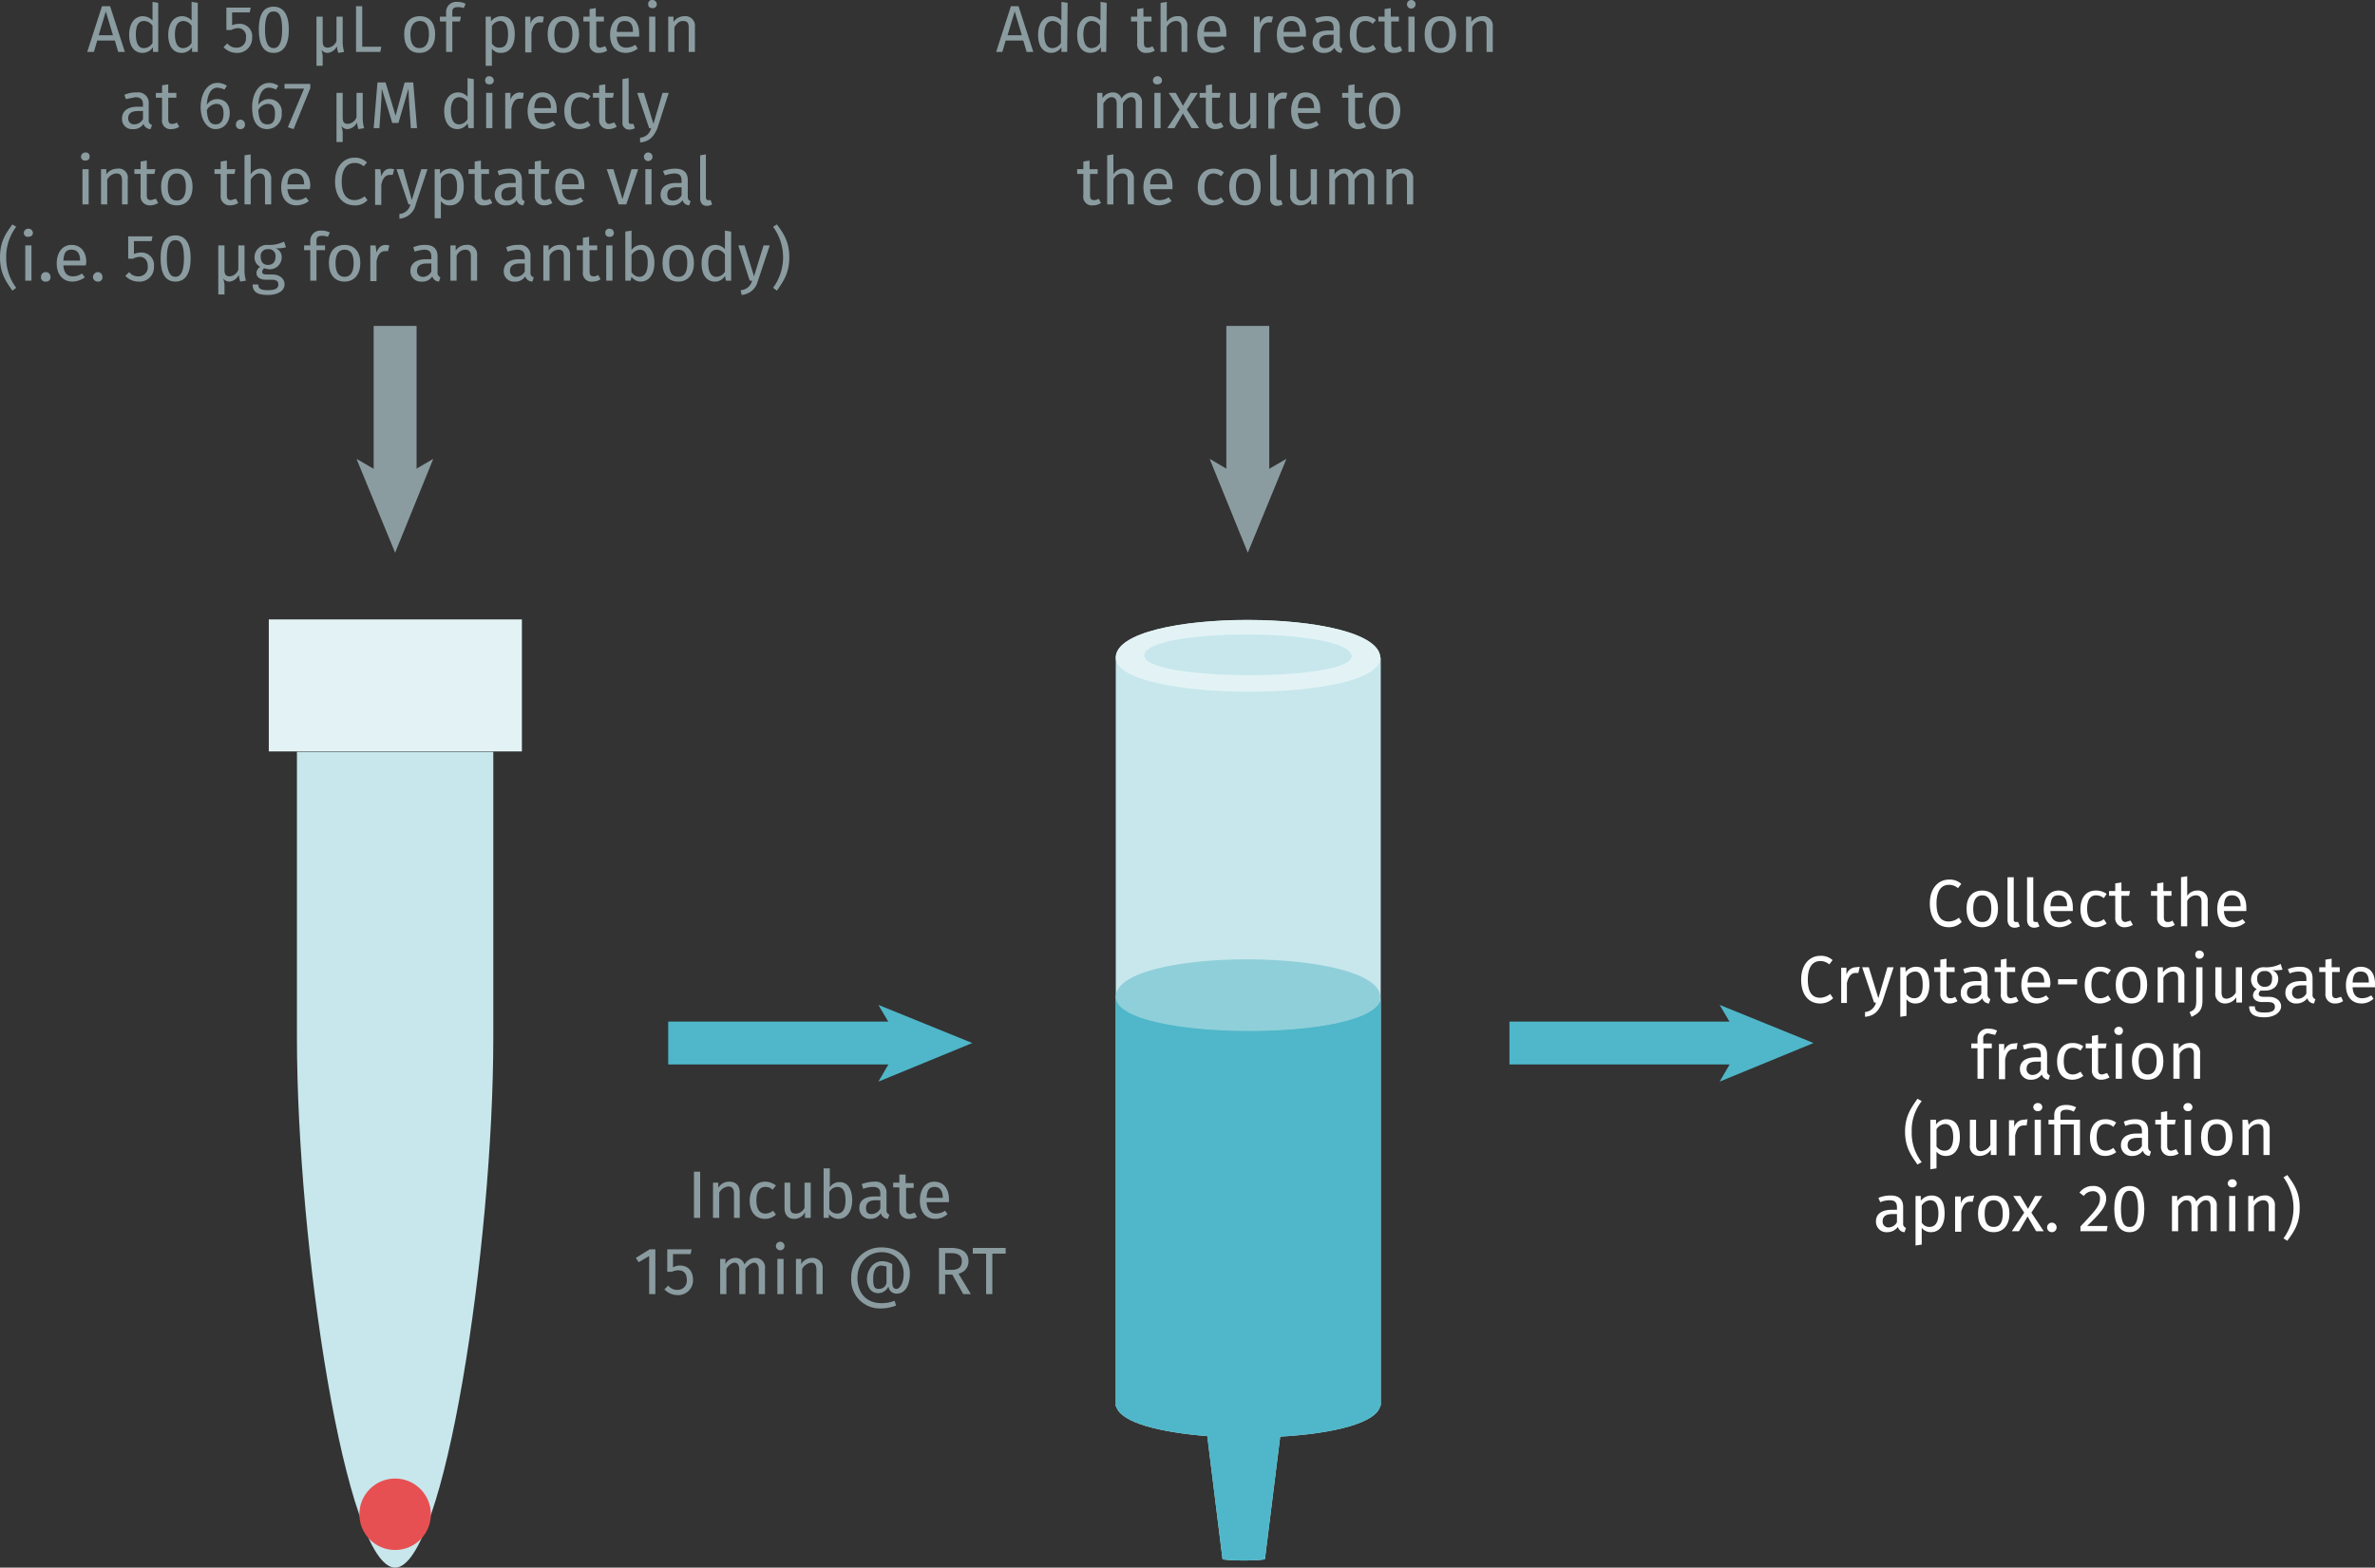 <svg xmlns="http://www.w3.org/2000/svg" xmlns:xlink="http://www.w3.org/1999/xlink" viewBox="0 0 498.3 329"><rect x="0" y="0" width="498.3" height="329" fill="#333333" stroke="none"/><defs><symbol id="syringe-2--3-medium" data-name="syringe-2--3-medium" viewBox="0 0 55.6 197.4"><path d="M55.5,7.9C55.1-2.6.1-2.6,0,7.9H0V165.1H.1c1,3.4,9.2,5.4,19.1,6.2l3.2,25.8c.7.4,8.3.4,8.9,0l3.2-25.7c10.9-.6,20.3-2.8,21-6.5h.1V7.9Z" fill="#c7e7ec"/><path d="M0,79.1H0v86H.1c1,3.4,9.2,5.4,19.1,6.2l3.2,25.8c.7.4,8.3.4,8.9,0l3.2-25.7c10.9-.6,20.3-2.8,21-6.5h.1V79.1h0c0,9.5-55.5,9.4-55.5-.1H0" fill="#4fb7c9"/><path d="M0,79.1H0c0,9.5,55.5,9.6,55.5.1h0C55.5,68.7.1,68.5,0,79.1Z" fill="#8fcfd9"/><path d="M0,7.9H0c0,9.5,55.5,9.6,55.5.1h0C55.5-2.6.1-2.7,0,7.9Zm49.5-.3C49.5,13,6,12.9,6,7.5H6c0-6,43.5-5.9,43.5.2Z" fill="#e3f3f5"/></symbol><symbol id="tube-empty" data-name="tube-empty" viewBox="0 0 53.1 199"><path d="M5.9,27.7v60C5.9,131.5,16.2,199,26.5,199S47.1,131.5,47.1,87.7V27.8H5.9Z" fill="#c7e7ec"/><rect width="53.1" height="27.7" fill="#e3f3f5"/></symbol></defs><title>ppi-how-it-works-assay-principle-htrf-europium-cryptate-labeling-kit-62EUSPEA</title><g style="isolation:isolate"><g style="isolation:isolate"><path d="M146.2,256.5v-9.7h1.3v9.7Z" transform="translate(-0.6 -0.9)" fill="#8b9ca0"/><path d="M155.8,251.2v5.3h-1.2v-5.1c0-1.1-.5-1.5-1.2-1.5a2.5,2.5,0,0,0-1.9,1.3v5.3h-1.3v-7.4h1.1v1.1a2.6,2.6,0,0,1,2.3-1.3C155.1,248.9,155.8,249.8,155.8,251.2Z" transform="translate(-0.6 -0.9)" fill="#8b9ca0"/><path d="M163.4,249.7l-.7.9a2,2,0,0,0-1.5-.6c-1.2,0-1.9.9-1.9,2.8s.7,2.8,1.9,2.8a2.7,2.7,0,0,0,1.6-.6l.6.8a3.3,3.3,0,0,1-2.3.9c-2,0-3.2-1.5-3.2-3.8s1.2-4,3.2-4A3.8,3.8,0,0,1,163.4,249.7Z" transform="translate(-0.6 -0.9)" fill="#8b9ca0"/><path d="M169.5,256.5v-1.2a2.5,2.5,0,0,1-2.3,1.4c-1.3,0-2-.9-2-2.3v-5.3h1.2v5.2c0,1,.4,1.3,1.2,1.3a2.1,2.1,0,0,0,1.8-1.2v-5.3h1.3v7.4Z" transform="translate(-0.6 -0.9)" fill="#8b9ca0"/><path d="M179.4,252.8c0,2.3-1.1,3.9-2.9,3.9a2.6,2.6,0,0,1-2-1v.8h-1.1V246.1h1.3v4a2.3,2.3,0,0,1,2-1.1C178.3,248.9,179.4,250.3,179.4,252.8Zm-1.4,0c0-2.1-.7-2.8-1.7-2.8a1.9,1.9,0,0,0-1.7,1.1v3.5a1.8,1.8,0,0,0,1.6,1C177.3,255.6,178,254.8,178,252.8Z" transform="translate(-0.6 -0.9)" fill="#8b9ca0"/><path d="M187.2,255.8l-.3.9a1.6,1.6,0,0,1-1.5-1.2,2.5,2.5,0,0,1-2.2,1.2,2.2,2.2,0,0,1-2.3-2.3c0-1.6,1.2-2.4,3.2-2.4h1.2v-.6c0-1-.5-1.4-1.6-1.4a5.8,5.8,0,0,0-2,.4l-.3-1a8,8,0,0,1,2.6-.5,2.3,2.3,0,0,1,2.6,2.5v3.4A.9.9,0,0,0,187.2,255.8Zm-1.9-1.3v-1.7h-1c-1.4,0-2,.6-2,1.6s.4,1.3,1.2,1.3A2,2,0,0,0,185.3,254.5Z" transform="translate(-0.6 -0.9)" fill="#8b9ca0"/><path d="M191.3,256.7a1.9,1.9,0,0,1-2-2.1v-4.5H188v-1h1.3v-1.7h1.3v1.8h1.7v1h-1.6v4.4c0,.7.2,1.1.9,1.1l.9-.3.5.9A3,3,0,0,1,191.3,256.7Z" transform="translate(-0.6 -0.9)" fill="#8b9ca0"/><path d="M199.7,253.2H195c.1,1.7.9,2.4,1.9,2.4a3.6,3.6,0,0,0,2-.6l.5.7a3.8,3.8,0,0,1-2.6,1c-2,0-3.2-1.5-3.2-3.8s1.1-4,3-4,3.1,1.4,3.1,3.7Zm-1.3-1c0-1.4-.6-2.2-1.7-2.2s-1.6.6-1.7,2.3h3.4Z" transform="translate(-0.6 -0.9)" fill="#8b9ca0"/></g><g style="isolation:isolate"><path d="M136.8,272.5v-8l-2.2,1.3-.6-.9,2.9-1.8h1.2v9.4Z" transform="translate(-0.6 -0.9)" fill="#8b9ca0"/><path d="M141.8,264.1v2.8a2.8,2.8,0,0,1,1.5-.4c1.6,0,2.7,1.1,2.7,3a3.1,3.1,0,0,1-3.3,3.2,3.8,3.8,0,0,1-2.7-1.2l.8-.8a2.3,2.3,0,0,0,1.9.9,1.9,1.9,0,0,0,2-2.1c0-1.5-.8-2-1.8-2a3.1,3.1,0,0,0-1.3.3h-1v-4.7h5.1l-.2,1Z" transform="translate(-0.6 -0.9)" fill="#8b9ca0"/><path d="M161.1,267.2v5.3h-1.3v-5.1c0-1.1-.5-1.5-1-1.5s-1.3.6-1.8,1.3v5.3h-1.3v-5.1c0-1.1-.4-1.5-1-1.5s-1.3.6-1.7,1.3v5.3h-1.3v-7.4h1.1v1.1a2.3,2.3,0,0,1,2.1-1.3,1.9,1.9,0,0,1,1.9,1.4,2.6,2.6,0,0,1,2.2-1.4A2,2,0,0,1,161.1,267.2Z" transform="translate(-0.6 -0.9)" fill="#8b9ca0"/><path d="M165.2,262.4a.9.9,0,1,1-1.8,0,.9.9,0,0,1,1.8,0Zm-1.5,10.1v-7.4H165v7.4Z" transform="translate(-0.6 -0.9)" fill="#8b9ca0"/><path d="M173.2,267.2v5.3h-1.3v-5.1c0-1.1-.4-1.5-1.1-1.5a2.5,2.5,0,0,0-1.9,1.3v5.3h-1.3v-7.4h1.1v1.1a2.6,2.6,0,0,1,2.3-1.3A2.1,2.1,0,0,1,173.2,267.2Z" transform="translate(-0.6 -0.9)" fill="#8b9ca0"/><path d="M191.5,268.2c0,2.3-.9,4.2-2.8,4.2a1.7,1.7,0,0,1-1.7-1.5,2.4,2.4,0,0,1-2.1,1.4c-1.5,0-2.4-1.2-2.4-3s1.3-3.7,3.1-3.7a3.9,3.9,0,0,1,2.2.6v3.6c0,1.2.3,1.6.9,1.6s1.5-1,1.5-3.2-1.6-4.5-4.6-4.5-5.1,2.3-5.1,5.4,1.8,5.3,5.1,5.3a7.6,7.6,0,0,0,2.7-.5l.3,1a9,9,0,0,1-3.1.6,6,6,0,0,1-6.3-6.4,6.2,6.2,0,0,1,6.4-6.4C189.5,262.7,191.5,265.3,191.5,268.2Zm-4.9,2v-3.5l-1-.2c-1.2,0-1.8.9-1.8,2.8s.4,2.1,1.3,2.1A1.6,1.6,0,0,0,186.6,270.2Z" transform="translate(-0.6 -0.9)" fill="#8b9ca0"/><path d="M198.9,268.4v4.1h-1.3v-9.7h2.5c2.4,0,3.7,1,3.7,2.8a2.6,2.6,0,0,1-2.1,2.6l2.6,4.3h-1.6l-2.3-4.1Zm3.5-2.8c0-1.2-.7-1.7-2.3-1.7h-1.2v3.5h1.4C201.6,267.4,202.4,266.9,202.4,265.6Z" transform="translate(-0.6 -0.9)" fill="#8b9ca0"/><path d="M208.8,264v8.5h-1.3V264h-2.8v-1.2h6.9V264Z" transform="translate(-0.6 -0.9)" fill="#8b9ca0"/></g></g><line x1="140.2" y1="218.9" x2="190" y2="218.9" fill="none" stroke="#4fb7c9" stroke-miterlimit="10" stroke-width="9"/><polygon points="204 218.9 184.3 227 189 218.9 184.3 210.9 204 218.9" fill="#4fb7c9"/><g style="isolation:isolate"><g style="isolation:isolate"><path d="M412.1,186.4l-.7.9a2.8,2.8,0,0,0-1.9-.7c-1.4,0-2.6,1-2.6,3.9s1.1,3.8,2.6,3.8a3.6,3.6,0,0,0,2.1-.8l.6.9a3.8,3.8,0,0,1-2.7,1.1c-2.4,0-4-1.8-4-5s1.8-5,4-5A3.6,3.6,0,0,1,412.1,186.4Z" transform="translate(-0.6 -0.9)" fill="#fff"/><path d="M419.8,191.6c0,2.3-1.2,3.9-3.3,3.9s-3.3-1.5-3.3-3.9,1.2-3.8,3.3-3.8S419.8,189.3,419.8,191.6Zm-5.2,0c0,1.9.6,2.8,1.9,2.8s1.9-.9,1.9-2.8-.7-2.8-1.9-2.8S414.6,189.7,414.6,191.6Z" transform="translate(-0.6 -0.9)" fill="#fff"/><path d="M423.6,194.4h.4l.4.9a2.3,2.3,0,0,1-1.1.3c-.9,0-1.5-.6-1.5-1.7v-8.9h1.3v9C423.1,194.2,423.2,194.4,423.6,194.4Z" transform="translate(-0.6 -0.9)" fill="#fff"/><path d="M427.7,194.4h.4l.4.9a2.3,2.3,0,0,1-1.1.3c-.9,0-1.5-.6-1.5-1.7v-8.9h1.3v9C427.2,194.2,427.3,194.4,427.7,194.4Z" transform="translate(-0.6 -0.9)" fill="#fff"/><path d="M435.5,192.1h-4.7c.1,1.7.9,2.3,2,2.3a3.3,3.3,0,0,0,1.9-.6l.6.7a4.2,4.2,0,0,1-2.6,1c-2.1,0-3.3-1.5-3.3-3.8s1.2-3.9,3.1-3.9,3,1.3,3,3.6Zm-1.2-1.1c0-1.4-.6-2.2-1.8-2.2s-1.6.7-1.7,2.3h3.5Z" transform="translate(-0.6 -0.9)" fill="#fff"/><path d="M442.6,188.5l-.6.9a2.5,2.5,0,0,0-1.6-.6c-1.2,0-1.9.9-1.9,2.8s.7,2.8,1.9,2.8a2.7,2.7,0,0,0,1.6-.6l.6.9a3.8,3.8,0,0,1-2.3.8c-1.9,0-3.2-1.4-3.2-3.8s1.2-3.9,3.2-3.9A3.7,3.7,0,0,1,442.6,188.5Z" transform="translate(-0.6 -0.9)" fill="#fff"/><path d="M446.4,195.5a1.9,1.9,0,0,1-2-2.1v-4.5h-1.3v-1h1.3v-1.6l1.3-.2v1.8h1.8l-.2,1h-1.6v4.4c0,.8.3,1.1.9,1.1l1-.3.5.9A3.4,3.4,0,0,1,446.4,195.5Z" transform="translate(-0.6 -0.9)" fill="#fff"/><path d="M455.2,195.5a1.9,1.9,0,0,1-2-2.1v-4.5h-1.3v-1h1.3v-1.6l1.3-.2v1.8h1.7v1h-1.6v4.4c0,.8.2,1.1.9,1.1a1.6,1.6,0,0,0,.9-.3l.5.9A3,3,0,0,1,455.2,195.5Z" transform="translate(-0.6 -0.9)" fill="#fff"/><path d="M463.8,190v5.3h-1.3v-5.1c0-1.1-.5-1.4-1.2-1.4a2.1,2.1,0,0,0-1.8,1.2v5.3h-1.3V185l1.3-.2v4.1a2.5,2.5,0,0,1,2.1-1.1A2,2,0,0,1,463.8,190Z" transform="translate(-0.6 -0.9)" fill="#fff"/><path d="M471.9,192.1h-4.7c.1,1.7.9,2.3,2,2.3a3.3,3.3,0,0,0,1.9-.6l.6.7a4.2,4.2,0,0,1-2.6,1c-2.1,0-3.3-1.5-3.3-3.8s1.2-3.9,3.1-3.9,3,1.3,3,3.6Zm-1.2-1.1c0-1.4-.6-2.2-1.8-2.2s-1.6.7-1.7,2.3h3.5Z" transform="translate(-0.6 -0.9)" fill="#fff"/></g><g style="isolation:isolate"><path d="M385.1,202.4l-.7.9a2.8,2.8,0,0,0-1.9-.7c-1.4,0-2.6,1-2.6,3.9s1.1,3.8,2.6,3.8a3.6,3.6,0,0,0,2.1-.8l.6.9a3.8,3.8,0,0,1-2.7,1.1c-2.4,0-4-1.8-4-5s1.8-5,4-5A3.6,3.6,0,0,1,385.1,202.4Z" transform="translate(-0.6 -0.9)" fill="#fff"/><path d="M390.8,203.8l-.3,1.3h-.6q-1.3,0-1.8,2.1v4.2h-1.2v-7.4H388v1.5a2.1,2.1,0,0,1,2-1.6Z" transform="translate(-0.6 -0.9)" fill="#fff"/><path d="M391.9,214.3v-1a2.6,2.6,0,0,0,2.3-2h-.4l-2.5-7.4h1.4l2,6.5,1.9-6.5h1.3l-2.4,7.4C394.8,212.9,394,214.1,391.9,214.3Z" transform="translate(-0.6 -0.9)" fill="#fff"/><path d="M405.4,207.6c0,2.2-1,3.9-2.9,3.9a2.2,2.2,0,0,1-1.9-.9v3.5l-1.3.2V203.9h1.1v1a2.7,2.7,0,0,1,2.2-1.1C404.6,203.8,405.4,205.3,405.4,207.6Zm-1.4,0c0-1.9-.5-2.8-1.6-2.8a2.2,2.2,0,0,0-1.8,1.1v3.6a1.8,1.8,0,0,0,1.6.9C403.4,210.4,404,209.5,404,207.6Z" transform="translate(-0.6 -0.9)" fill="#fff"/><path d="M409.7,211.5a1.9,1.9,0,0,1-2-2.1v-4.5h-1.3v-1h1.3v-1.6l1.3-.2v1.8h1.7v1H409v4.4c0,.8.2,1.1.9,1.1a1.6,1.6,0,0,0,.9-.3l.5.9A3,3,0,0,1,409.7,211.5Z" transform="translate(-0.6 -0.9)" fill="#fff"/><path d="M418.2,210.6l-.3.9a1.5,1.5,0,0,1-1.4-1.1,2.7,2.7,0,0,1-2.2,1.1,2.1,2.1,0,0,1-2.3-2.3c0-1.5,1.1-2.4,3.2-2.4h1.1v-.5c0-1.1-.5-1.5-1.5-1.5a5.8,5.8,0,0,0-2,.4l-.3-.9a5.9,5.9,0,0,1,2.5-.5c1.8,0,2.6.9,2.6,2.4v3.4A1.1,1.1,0,0,0,418.2,210.6Zm-1.9-1.2v-1.7h-.9q-2.1,0-2.1,1.5a1.2,1.2,0,0,0,1.3,1.3A1.8,1.8,0,0,0,416.3,209.4Z" transform="translate(-0.6 -0.9)" fill="#fff"/><path d="M422.3,211.5a1.8,1.8,0,0,1-1.9-2.1v-4.5h-1.3v-1h1.3v-1.6l1.2-.2v1.8h1.8v1h-1.7v4.4c0,.8.3,1.1.9,1.1l1-.3.5.9A3.1,3.1,0,0,1,422.3,211.5Z" transform="translate(-0.6 -0.9)" fill="#fff"/><path d="M430.7,208.1H426c.2,1.7.9,2.3,2,2.3a3.3,3.3,0,0,0,1.9-.6l.6.7a4,4,0,0,1-2.6,1c-2,0-3.2-1.5-3.2-3.8s1.1-3.9,3-3.9,3.1,1.3,3.1,3.6C430.8,207.6,430.7,207.9,430.7,208.1Zm-1.2-1.1c0-1.4-.6-2.2-1.8-2.2s-1.6.7-1.7,2.3h3.5Z" transform="translate(-0.6 -0.9)" fill="#fff"/><path d="M436.4,206.4v1.1h-4v-1.1Z" transform="translate(-0.6 -0.9)" fill="#fff"/><path d="M443.5,204.5l-.7.9a2.2,2.2,0,0,0-1.5-.6c-1.2,0-1.9.9-1.9,2.8s.7,2.8,1.9,2.8a2.7,2.7,0,0,0,1.6-.6l.6.9a3.8,3.8,0,0,1-2.3.8c-2,0-3.2-1.4-3.2-3.8s1.2-3.9,3.2-3.9A3.7,3.7,0,0,1,443.5,204.5Z" transform="translate(-0.6 -0.9)" fill="#fff"/><path d="M451.1,207.6c0,2.3-1.2,3.9-3.3,3.9s-3.3-1.5-3.3-3.9,1.2-3.8,3.4-3.8S451.1,205.3,451.1,207.6Zm-5.2,0c0,1.9.7,2.8,1.9,2.8s1.9-.9,1.9-2.8-.6-2.8-1.8-2.8S445.9,205.7,445.9,207.6Z" transform="translate(-0.6 -0.9)" fill="#fff"/><path d="M458.9,206v5.3h-1.3v-5.1c0-1.1-.5-1.4-1.2-1.4a2.3,2.3,0,0,0-1.9,1.3v5.2h-1.2v-7.4h1.1V205a2.7,2.7,0,0,1,2.2-1.2A2,2,0,0,1,458.9,206Z" transform="translate(-0.6 -0.9)" fill="#fff"/><path d="M460.4,214.3l-.4-1c1-.4,1.4-.8,1.4-2.4v-7h1.3v7C462.7,212.9,461.9,213.6,460.4,214.3Zm2.6-13a.9.9,0,0,1-.9.8.8.8,0,0,1-.9-.8.8.8,0,0,1,.9-.9A.9.9,0,0,1,463,201.3Z" transform="translate(-0.6 -0.9)" fill="#fff"/><path d="M469.8,211.3v-1.1a2.8,2.8,0,0,1-2.3,1.3,2,2,0,0,1-2.1-2.3v-5.3h1.3v5.2c0,1,.3,1.4,1.1,1.4a2.5,2.5,0,0,0,1.9-1.3v-5.3h1.3v7.4Z" transform="translate(-0.6 -0.9)" fill="#fff"/><path d="M477.3,204.5a1.9,1.9,0,0,1,1.3,1.8c0,1.5-1,2.5-2.8,2.5h-.9a1,1,0,0,0-.4.7c0,.3.2.6,1,.6h1.1c1.6,0,2.6.9,2.6,2s-1.2,2.3-3.5,2.3-3.2-.8-3.2-2.3h1.2c0,.9.4,1.3,2,1.3s2.2-.4,2.2-1.2-.6-1-1.5-1h-1.2c-1.3,0-1.9-.7-1.9-1.4a1.6,1.6,0,0,1,.8-1.3,2.2,2.2,0,0,1-1.2-2.1,2.6,2.6,0,0,1,2.8-2.5,6.6,6.6,0,0,0,3.4-.7l.4,1.2A7.2,7.2,0,0,1,477.3,204.5Zm-3.1,1.8a1.5,1.5,0,0,0,1.6,1.7c1,0,1.5-.6,1.5-1.7a1.4,1.4,0,0,0-1.6-1.6A1.4,1.4,0,0,0,474.2,206.3Z" transform="translate(-0.6 -0.9)" fill="#fff"/><path d="M486.4,210.6l-.3.9a1.5,1.5,0,0,1-1.4-1.1,2.8,2.8,0,0,1-2.2,1.1,2.2,2.2,0,0,1-2.4-2.3c0-1.5,1.2-2.4,3.3-2.4h1.1v-.5c0-1.1-.5-1.5-1.6-1.5a5,5,0,0,0-1.9.4l-.4-.9a6.3,6.3,0,0,1,2.6-.5c1.8,0,2.6.9,2.6,2.4v3.4A.9.9,0,0,0,486.4,210.6Zm-1.9-1.2v-1.7h-1c-1.3,0-2,.5-2,1.5a1.2,1.2,0,0,0,1.3,1.3A2,2,0,0,0,484.5,209.4Z" transform="translate(-0.6 -0.9)" fill="#fff"/><path d="M490.5,211.5a1.9,1.9,0,0,1-2-2.1v-4.5h-1.3v-1h1.3v-1.6l1.3-.2v1.8h1.7v1h-1.6v4.4c0,.8.2,1.1.9,1.1l1-.3.4.9A2.8,2.8,0,0,1,490.5,211.5Z" transform="translate(-0.6 -0.9)" fill="#fff"/><path d="M498.9,208.1h-4.7c.1,1.7.9,2.3,2,2.3a3.5,3.5,0,0,0,1.9-.6l.5.7a3.7,3.7,0,0,1-2.5,1c-2.1,0-3.3-1.5-3.3-3.8s1.2-3.9,3.1-3.9,3,1.3,3,3.6Zm-1.3-1.1c0-1.4-.5-2.2-1.7-2.2s-1.6.7-1.7,2.3h3.4Z" transform="translate(-0.6 -0.9)" fill="#fff"/></g><g style="isolation:isolate"><path d="M416.7,218.9v1h1.8v1h-1.7v6.4h-1.3v-6.4h-1.3v-1h1.3v-1a2.1,2.1,0,0,1,2.4-2.1,3.5,3.5,0,0,1,1.7.4l-.4.9-1.3-.3A1,1,0,0,0,416.7,218.9Z" transform="translate(-0.6 -0.9)" fill="#fff"/><path d="M423.9,219.8l-.2,1.3h-.6c-1,0-1.5.7-1.8,2.1v4.2H420v-7.4h1.1v1.5a2.1,2.1,0,0,1,2-1.6Z" transform="translate(-0.6 -0.9)" fill="#fff"/><path d="M430.7,226.6l-.3.9a1.5,1.5,0,0,1-1.4-1.1,2.7,2.7,0,0,1-2.2,1.1,2.2,2.2,0,0,1-2.4-2.3c0-1.5,1.2-2.4,3.3-2.4h1.1v-.5c0-1.1-.5-1.5-1.5-1.5a5.1,5.1,0,0,0-2,.4l-.3-.9a5.9,5.9,0,0,1,2.5-.5c1.8,0,2.6.9,2.6,2.4v3.4A.9.9,0,0,0,430.7,226.6Zm-1.9-1.2v-1.7h-1c-1.3,0-2,.5-2,1.5a1.2,1.2,0,0,0,1.3,1.3A2,2,0,0,0,428.8,225.4Z" transform="translate(-0.6 -0.9)" fill="#fff"/><path d="M437.7,220.5l-.6.9a2.5,2.5,0,0,0-1.6-.6c-1.2,0-1.9.9-1.9,2.8s.7,2.8,1.9,2.8a2.7,2.7,0,0,0,1.6-.6l.6.9a3.8,3.8,0,0,1-2.3.8c-2,0-3.2-1.4-3.2-3.8s1.2-3.9,3.2-3.9A3.7,3.7,0,0,1,437.7,220.5Z" transform="translate(-0.6 -0.9)" fill="#fff"/><path d="M441.5,227.5a1.9,1.9,0,0,1-2-2.1v-4.5h-1.3v-1h1.3v-1.6l1.3-.2v1.8h1.8l-.2,1h-1.6v4.4c0,.8.2,1.1.9,1.1l1-.3.5.9A3.4,3.4,0,0,1,441.5,227.5Z" transform="translate(-0.6 -0.9)" fill="#fff"/><path d="M446,217.3a.8.8,0,0,1-.9.8.9.9,0,0,1-.9-.8.9.9,0,0,1,.9-.9A.8.8,0,0,1,446,217.3Zm-1.5,10v-7.4h1.3v7.4Z" transform="translate(-0.6 -0.9)" fill="#fff"/><path d="M454.5,223.6c0,2.3-1.2,3.9-3.3,3.9s-3.3-1.5-3.3-3.9,1.2-3.8,3.3-3.8S454.5,221.3,454.5,223.6Zm-5.2,0c0,1.9.7,2.8,1.9,2.8s1.9-.9,1.9-2.8-.7-2.8-1.9-2.8S449.3,221.7,449.3,223.6Z" transform="translate(-0.6 -0.9)" fill="#fff"/><path d="M462.2,222v5.3h-1.3v-5.1c0-1.1-.4-1.4-1.1-1.4a2.3,2.3,0,0,0-1.9,1.3v5.2h-1.3v-7.4h1.1V221a2.8,2.8,0,0,1,2.3-1.2A2,2,0,0,1,462.2,222Z" transform="translate(-0.6 -0.9)" fill="#fff"/></g><g style="isolation:isolate"><path d="M401.7,238.4a9.8,9.8,0,0,0,2.1,6.4l-.9.5c-1.3-1.9-2.6-3.6-2.6-6.9s1.3-5,2.6-6.9l.9.5A9.8,9.8,0,0,0,401.7,238.4Z" transform="translate(-0.6 -0.9)" fill="#fff"/><path d="M411.8,239.6c0,2.2-1,3.9-2.9,3.9a2.5,2.5,0,0,1-2-.9v3.5l-1.3.2V235.9h1.2v1a2.6,2.6,0,0,1,2.1-1.1C411,235.8,411.8,237.3,411.8,239.6Zm-1.4,0c0-1.9-.6-2.8-1.7-2.8a2.2,2.2,0,0,0-1.8,1.1v3.6a2,2,0,0,0,1.7.9C409.7,242.4,410.4,241.5,410.4,239.6Z" transform="translate(-0.6 -0.9)" fill="#fff"/><path d="M418.3,243.3v-1.1a2.8,2.8,0,0,1-2.3,1.3,2,2,0,0,1-2.1-2.3v-5.3h1.3v5.2c0,1,.3,1.4,1.1,1.4a2.5,2.5,0,0,0,1.9-1.3v-5.3h1.3v7.4Z" transform="translate(-0.6 -0.9)" fill="#fff"/><path d="M426,235.8l-.2,1.3h-.6c-1,0-1.5.7-1.8,2.1v4.2h-1.3v-7.4h1.1v1.5a2.1,2.1,0,0,1,2-1.6Z" transform="translate(-0.6 -0.9)" fill="#fff"/><path d="M429.1,233.3a.9.9,0,0,1-1,.8.9.9,0,0,1-.9-.8.9.9,0,0,1,.9-.9A.9.9,0,0,1,429.1,233.3Zm-1.6,10v-7.4h1.3v7.4Z" transform="translate(-0.6 -0.9)" fill="#fff"/><path d="M436.2,233.3l-.5.9a3.3,3.3,0,0,0-1.5-.4c-1.1,0-1.3.4-1.3,1.1v1H437v7.4h-1.3v-6.4h-2.8v6.4h-1.3v-6.4h-1.2v-1h1.2V235c0-1.3.7-2.2,2.5-2.2A4.3,4.3,0,0,1,436.2,233.3Z" transform="translate(-0.6 -0.9)" fill="#fff"/><path d="M444.6,236.5l-.6.9a2.5,2.5,0,0,0-1.6-.6c-1.2,0-1.9.9-1.9,2.8s.7,2.8,1.9,2.8a2.7,2.7,0,0,0,1.6-.6l.6.9a3.8,3.8,0,0,1-2.3.8c-1.9,0-3.2-1.4-3.2-3.8s1.2-3.9,3.2-3.9A3.7,3.7,0,0,1,444.6,236.5Z" transform="translate(-0.6 -0.9)" fill="#fff"/><path d="M451.9,242.6l-.3.9a1.5,1.5,0,0,1-1.4-1.1,2.7,2.7,0,0,1-2.2,1.1,2.2,2.2,0,0,1-2.4-2.3c0-1.5,1.2-2.4,3.3-2.4H450v-.5c0-1.1-.5-1.5-1.5-1.5a5.4,5.4,0,0,0-2,.4l-.3-.9a5.9,5.9,0,0,1,2.5-.5c1.8,0,2.6.9,2.6,2.4v3.4A1.1,1.1,0,0,0,451.9,242.6Zm-1.9-1.2v-1.7h-.9q-2.1,0-2.1,1.5a1.2,1.2,0,0,0,1.3,1.3A2,2,0,0,0,450,241.4Z" transform="translate(-0.6 -0.9)" fill="#fff"/><path d="M456,243.5a1.9,1.9,0,0,1-2-2.1v-4.5h-1.2v-1H454v-1.6l1.3-.2v1.8h1.8l-.2,1h-1.6v4.4c0,.8.3,1.1.9,1.1l1-.3.5.9A3.1,3.1,0,0,1,456,243.5Z" transform="translate(-0.6 -0.9)" fill="#fff"/><path d="M460.6,233.3a.9.9,0,0,1-1,.8.9.9,0,0,1-.9-.8.9.9,0,0,1,.9-.9A.9.9,0,0,1,460.6,233.3Zm-1.6,10v-7.4h1.3v7.4Z" transform="translate(-0.6 -0.9)" fill="#fff"/><path d="M469,239.6c0,2.3-1.2,3.9-3.3,3.9s-3.3-1.5-3.3-3.9,1.2-3.8,3.3-3.8S469,237.3,469,239.6Zm-5.2,0c0,1.9.7,2.8,1.9,2.8s1.9-.9,1.9-2.8-.6-2.8-1.9-2.8S463.8,237.7,463.8,239.6Z" transform="translate(-0.6 -0.9)" fill="#fff"/><path d="M476.8,238v5.3h-1.3v-5.1c0-1.1-.5-1.4-1.2-1.4a2.3,2.3,0,0,0-1.9,1.3v5.2h-1.3v-7.4h1.1l.2,1.1a2.6,2.6,0,0,1,2.2-1.2A2,2,0,0,1,476.8,238Z" transform="translate(-0.6 -0.9)" fill="#fff"/></g><g style="isolation:isolate"><path d="M400.5,258.6l-.3.9a1.5,1.5,0,0,1-1.4-1.1,2.8,2.8,0,0,1-2.2,1.1,2.2,2.2,0,0,1-2.4-2.3c0-1.5,1.2-2.4,3.3-2.4h1.1v-.5c0-1.1-.5-1.5-1.5-1.5a5.1,5.1,0,0,0-2,.4l-.4-.9a6.6,6.6,0,0,1,2.6-.5c1.8,0,2.6.9,2.6,2.4v3.4A.9.9,0,0,0,400.5,258.6Zm-1.9-1.2v-1.7h-1c-1.3,0-2,.5-2,1.5a1.2,1.2,0,0,0,1.3,1.3A2,2,0,0,0,398.6,257.4Z" transform="translate(-0.6 -0.9)" fill="#fff"/><path d="M408.6,255.6c0,2.2-.9,3.9-2.9,3.9a2.5,2.5,0,0,1-1.9-.9v3.5l-1.3.2V251.9h1.1v1a2.9,2.9,0,0,1,2.2-1.1C407.9,251.8,408.6,253.3,408.6,255.6Zm-1.3,0c0-1.9-.6-2.8-1.7-2.8a2.2,2.2,0,0,0-1.8,1.1v3.6a1.9,1.9,0,0,0,1.6.9C406.6,258.4,407.3,257.5,407.3,255.6Z" transform="translate(-0.6 -0.9)" fill="#fff"/><path d="M414.8,251.8l-.3,1.3h-.6q-1.3,0-1.8,2.1v4.2h-1.3v-7.4H412v1.5a2.1,2.1,0,0,1,2-1.6Z" transform="translate(-0.6 -0.9)" fill="#fff"/><path d="M422.2,255.6c0,2.3-1.2,3.9-3.3,3.9s-3.3-1.5-3.3-3.9,1.2-3.8,3.3-3.8S422.2,253.3,422.2,255.6Zm-5.2,0c0,1.9.6,2.8,1.9,2.8s1.9-.9,1.9-2.8-.7-2.8-1.9-2.8S417,253.7,417,255.6Z" transform="translate(-0.6 -0.9)" fill="#fff"/><path d="M427.8,259.3l-1.8-3.1-1.8,3.1h-1.5l2.6-3.9-2.3-3.5h1.5l1.6,2.7,1.5-2.7h1.5l-2.3,3.5,2.6,3.9Z" transform="translate(-0.6 -0.9)" fill="#fff"/><path d="M432.1,258.5a1,1,0,0,1-1,1,1,1,0,0,1,0-2A1,1,0,0,1,432.1,258.5Z" transform="translate(-0.6 -0.9)" fill="#fff"/><path d="M442.5,252.4c0,1.7-1.1,3-4,5.8h4.3l-.2,1.1h-5.5v-1c3.3-3.5,4.1-4.4,4.1-5.9a1.4,1.4,0,0,0-1.5-1.5,2.3,2.3,0,0,0-1.9,1l-.9-.7a3.4,3.4,0,0,1,2.8-1.4A2.6,2.6,0,0,1,442.5,252.4Z" transform="translate(-0.6 -0.9)" fill="#fff"/><path d="M450.5,254.6c0,3.1-1,4.9-3.1,4.9s-3.2-1.8-3.2-4.9,1.1-4.8,3.2-4.8S450.5,251.5,450.5,254.6Zm-4.9,0c0,2.8.6,3.8,1.8,3.8s1.8-1,1.8-3.8-.7-3.8-1.8-3.8S445.6,251.9,445.6,254.6Z" transform="translate(-0.6 -0.9)" fill="#fff"/><path d="M465.7,254v5.3h-1.3v-5.1c0-1.1-.4-1.4-1-1.4s-1.2.5-1.7,1.3v5.2h-1.3v-5.1c0-1.1-.5-1.4-1.1-1.4s-1.2.5-1.7,1.3v5.2h-1.3v-7.4h1.1V253a2.6,2.6,0,0,1,2.2-1.2,1.7,1.7,0,0,1,1.8,1.3,2.6,2.6,0,0,1,2.2-1.3A2,2,0,0,1,465.7,254Z" transform="translate(-0.6 -0.9)" fill="#fff"/><path d="M469.9,249.3a.9.9,0,0,1-1,.8.9.9,0,0,1-.9-.8.9.9,0,0,1,.9-.9A.9.9,0,0,1,469.9,249.3Zm-1.6,10v-7.4h1.3v7.4Z" transform="translate(-0.6 -0.9)" fill="#fff"/><path d="M477.9,254v5.3h-1.3v-5.1c0-1.1-.5-1.4-1.2-1.4a2.3,2.3,0,0,0-1.9,1.3v5.2h-1.2v-7.4h1.1V253a2.7,2.7,0,0,1,2.2-1.2A2,2,0,0,1,477.9,254Z" transform="translate(-0.6 -0.9)" fill="#fff"/><path d="M483.1,254.4c0,3.3-1.2,5-2.6,6.9l-.8-.5a10.8,10.8,0,0,0,0-12.8l.8-.5C481.9,249.4,483.1,251.1,483.1,254.4Z" transform="translate(-0.6 -0.9)" fill="#fff"/></g></g><line x1="316.7" y1="218.9" x2="366.5" y2="218.9" fill="none" stroke="#4fb7c9" stroke-miterlimit="10" stroke-width="9"/><polygon points="380.5 218.9 360.8 227 365.5 218.9 360.8 210.9 380.5 218.9" fill="#4fb7c9"/><g style="isolation:isolate"><g style="isolation:isolate"><path d="M211.6,9.4l-.7,2.4h-1.3l3.1-9.6h1.6l3.1,9.6H216l-.7-2.4Zm1.9-6.1-1.5,5h3Z" transform="translate(-0.6 -0.9)" fill="#8b9ca0"/><path d="M224.5,11.8h-1.2v-1a2.6,2.6,0,0,1-2.1,1.2c-1.8,0-2.8-1.5-2.8-3.8s1.1-3.9,2.9-3.9a2.7,2.7,0,0,1,2,.9V1.3l1.3.2Zm-1.3-1.9V6.3a2.2,2.2,0,0,0-1.7-1c-1.1,0-1.8.9-1.8,2.8s.6,2.9,1.7,2.9A2.1,2.1,0,0,0,223.2,9.9Z" transform="translate(-0.6 -0.9)" fill="#8b9ca0"/><path d="M232.7,11.8h-1.1v-1a2.7,2.7,0,0,1-2.2,1.2c-1.8,0-2.8-1.5-2.8-3.8s1.1-3.9,2.9-3.9a2.7,2.7,0,0,1,2,.9V1.3l1.3.2Zm-1.3-1.9V6.3a2.1,2.1,0,0,0-1.7-1c-1.1,0-1.8.9-1.8,2.8s.6,2.9,1.7,2.9A2.1,2.1,0,0,0,231.4,9.9Z" transform="translate(-0.6 -0.9)" fill="#8b9ca0"/><path d="M241.2,12a1.8,1.8,0,0,1-2-2.1V5.4h-1.3v-1h1.3V2.8l1.3-.2V4.4h1.7v1h-1.6V9.8c0,.8.2,1.1.8,1.1a1.9,1.9,0,0,0,1-.3l.5.9A3,3,0,0,1,241.2,12Z" transform="translate(-0.6 -0.9)" fill="#8b9ca0"/><path d="M249.7,6.5v5.3h-1.2V6.7c0-1.1-.5-1.4-1.2-1.4a2.3,2.3,0,0,0-1.9,1.3v5.2h-1.3V1.5l1.3-.2V5.5a2.6,2.6,0,0,1,2.2-1.2A1.9,1.9,0,0,1,249.7,6.5Z" transform="translate(-0.6 -0.9)" fill="#8b9ca0"/><path d="M257.9,8.6h-4.7c.1,1.7.9,2.3,2,2.3a3.5,3.5,0,0,0,1.9-.6l.5.8a4.2,4.2,0,0,1-2.5.9c-2.1,0-3.3-1.5-3.3-3.8s1.2-3.9,3.1-3.9,3,1.4,3,3.6Zm-1.3-1.1c0-1.4-.5-2.2-1.7-2.2s-1.6.7-1.7,2.3h3.4Z" transform="translate(-0.6 -0.9)" fill="#8b9ca0"/><path d="M267.7,4.4l-.3,1.2h-.6q-1.4,0-1.8,2.1v4.2h-1.3V4.4h1.2V5.9a2.1,2.1,0,0,1,2-1.6Z" transform="translate(-0.6 -0.9)" fill="#8b9ca0"/><path d="M274.6,8.6h-4.7c.1,1.7.9,2.3,1.9,2.3a3.6,3.6,0,0,0,2-.6l.5.8a4.3,4.3,0,0,1-2.6.9c-2,0-3.2-1.5-3.2-3.8s1.1-3.9,3-3.9,3.1,1.4,3.1,3.6Zm-1.3-1.1c0-1.4-.6-2.2-1.7-2.2s-1.7.7-1.7,2.3h3.4Z" transform="translate(-0.6 -0.9)" fill="#8b9ca0"/><path d="M282.3,11.1l-.3.9a1.5,1.5,0,0,1-1.4-1.1,2.5,2.5,0,0,1-2.2,1.1A2.2,2.2,0,0,1,276,9.8c0-1.6,1.2-2.5,3.3-2.5h1.1V6.8c0-1.1-.5-1.5-1.5-1.5a7.9,7.9,0,0,0-2,.4l-.4-.9a6.6,6.6,0,0,1,2.6-.5c1.8,0,2.6.9,2.6,2.4v3.4C281.7,10.7,281.9,11,282.3,11.1Zm-1.9-1.2V8.2h-1c-1.3,0-2,.5-2,1.5s.4,1.3,1.3,1.3A2,2,0,0,0,280.4,9.9Z" transform="translate(-0.6 -0.9)" fill="#8b9ca0"/><path d="M289.3,5.1l-.7.8a2.2,2.2,0,0,0-1.5-.6c-1.2,0-1.9.9-1.9,2.9s.7,2.7,1.9,2.7a2.7,2.7,0,0,0,1.6-.6l.6.9a3.8,3.8,0,0,1-2.3.8c-2,0-3.2-1.4-3.2-3.8S285,4.3,287,4.3A3.2,3.2,0,0,1,289.3,5.1Z" transform="translate(-0.6 -0.9)" fill="#8b9ca0"/><path d="M293.1,12a1.8,1.8,0,0,1-2-2.1V5.4h-1.3v-1h1.3V2.8l1.3-.2V4.4h1.7v1h-1.6V9.8c0,.8.2,1.1.9,1.1l1-.3.4.9A2.8,2.8,0,0,1,293.1,12Z" transform="translate(-0.6 -0.9)" fill="#8b9ca0"/><path d="M297.6,1.8a.9.9,0,0,1-1.8,0,.9.9,0,0,1,1.8,0Zm-1.5,10V4.4h1.3v7.4Z" transform="translate(-0.6 -0.9)" fill="#8b9ca0"/><path d="M306.1,8.1c0,2.3-1.2,3.9-3.3,3.9s-3.3-1.5-3.3-3.9,1.2-3.8,3.3-3.8S306.1,5.8,306.1,8.1Zm-5.2,0c0,2,.6,2.9,1.9,2.9s1.9-.9,1.9-2.9-.7-2.8-1.9-2.8S300.9,6.2,300.9,8.1Z" transform="translate(-0.6 -0.9)" fill="#8b9ca0"/><path d="M313.8,6.5v5.3h-1.3V6.7c0-1.1-.4-1.4-1.1-1.4a2.2,2.2,0,0,0-1.9,1.3v5.2h-1.3V4.4h1.1V5.5a2.8,2.8,0,0,1,2.3-1.2A2,2,0,0,1,313.8,6.5Z" transform="translate(-0.6 -0.9)" fill="#8b9ca0"/></g><g style="isolation:isolate"><path d="M240.2,22.5v5.3h-1.3V22.7c0-1.1-.4-1.4-1-1.4s-1.2.5-1.7,1.3v5.2h-1.3V22.7c0-1.1-.5-1.4-1.1-1.4s-1.2.5-1.7,1.3v5.2h-1.3V20.4h1.1v1.1a2.6,2.6,0,0,1,2.2-1.2,1.8,1.8,0,0,1,1.8,1.3,2.6,2.6,0,0,1,2.2-1.3A2,2,0,0,1,240.2,22.5Z" transform="translate(-0.6 -0.9)" fill="#8b9ca0"/><path d="M244.4,17.8c0,.5-.4.8-1,.8a.8.8,0,0,1-.9-.8.9.9,0,0,1,.9-.9A.9.9,0,0,1,244.4,17.8Zm-1.6,10V20.4h1.3v7.4Z" transform="translate(-0.6 -0.9)" fill="#8b9ca0"/><path d="M250.6,27.8l-1.8-3.1L247,27.8h-1.5l2.6-3.9-2.3-3.5h1.5l1.5,2.7,1.6-2.7h1.5l-2.3,3.5,2.6,3.9Z" transform="translate(-0.6 -0.9)" fill="#8b9ca0"/><path d="M255.6,28a1.9,1.9,0,0,1-2-2.1V21.4h-1.3v-1h1.3V18.8l1.3-.2v1.8h1.8l-.2,1h-1.6v4.4c0,.8.3,1.1.9,1.1l1-.3.5.9A3.1,3.1,0,0,1,255.6,28Z" transform="translate(-0.6 -0.9)" fill="#8b9ca0"/><path d="M263,27.8V26.7a2.6,2.6,0,0,1-2.3,1.3,2,2,0,0,1-2.1-2.3V20.4h1.3v5.2c0,1,.4,1.4,1.2,1.4a2.2,2.2,0,0,0,1.8-1.3V20.4h1.3v7.4Z" transform="translate(-0.6 -0.9)" fill="#8b9ca0"/><path d="M270.7,20.4l-.3,1.2h-.6q-1.4,0-1.8,2.1v4.2h-1.3V20.4h1.2v1.5a2.1,2.1,0,0,1,2-1.6Z" transform="translate(-0.6 -0.9)" fill="#8b9ca0"/><path d="M277.6,24.6h-4.7c.1,1.7.9,2.3,1.9,2.3a3.6,3.6,0,0,0,2-.6l.5.8a4.3,4.3,0,0,1-2.6.9c-2,0-3.2-1.5-3.2-3.8s1.1-3.9,3-3.9,3.1,1.4,3.1,3.6Zm-1.3-1.1c0-1.4-.6-2.2-1.7-2.2s-1.6.7-1.7,2.3h3.4Z" transform="translate(-0.6 -0.9)" fill="#8b9ca0"/><path d="M285.5,28a1.9,1.9,0,0,1-2-2.1V21.4h-1.3v-1h1.3V18.8l1.3-.2v1.8h1.7v1h-1.6v4.4c0,.8.2,1.1.9,1.1l1-.3.4.9A2.8,2.8,0,0,1,285.5,28Z" transform="translate(-0.6 -0.9)" fill="#8b9ca0"/><path d="M294.4,24.1c0,2.3-1.2,3.9-3.3,3.9s-3.3-1.5-3.3-3.9,1.2-3.8,3.3-3.8S294.4,21.8,294.4,24.1Zm-5.2,0c0,2,.7,2.9,1.9,2.9s1.9-.9,1.9-2.9-.7-2.8-1.9-2.8S289.2,22.2,289.2,24.1Z" transform="translate(-0.6 -0.9)" fill="#8b9ca0"/></g><g style="isolation:isolate"><path d="M229.9,44a1.8,1.8,0,0,1-2-2.1V37.4h-1.3v-1h1.3V34.8l1.3-.2v1.8h1.7v1h-1.6v4.4c0,.8.2,1.1.9,1.1a1.6,1.6,0,0,0,.9-.3l.5.9A3,3,0,0,1,229.9,44Z" transform="translate(-0.6 -0.9)" fill="#8b9ca0"/><path d="M238.5,38.5v5.3h-1.3V38.7c0-1.1-.5-1.4-1.2-1.4a2,2,0,0,0-1.8,1.3v5.2h-1.3V33.5l1.3-.2v4.2a2.4,2.4,0,0,1,2.1-1.2A2,2,0,0,1,238.5,38.5Z" transform="translate(-0.6 -0.9)" fill="#8b9ca0"/><path d="M246.6,40.6h-4.7c.1,1.7.9,2.3,2,2.3a3.3,3.3,0,0,0,1.9-.6l.6.8a4.8,4.8,0,0,1-2.6.9c-2.1,0-3.3-1.5-3.3-3.8s1.2-3.9,3.1-3.9,3,1.4,3,3.6Zm-1.2-1.1c0-1.4-.6-2.2-1.8-2.2s-1.6.7-1.7,2.3h3.5Z" transform="translate(-0.6 -0.9)" fill="#8b9ca0"/><path d="M257.4,37.1l-.6.8a2.5,2.5,0,0,0-1.6-.6c-1.1,0-1.9.9-1.9,2.9s.8,2.7,1.9,2.7a2.5,2.5,0,0,0,1.6-.6l.6.9a3.5,3.5,0,0,1-2.2.8c-2,0-3.3-1.4-3.3-3.8s1.3-3.9,3.3-3.9A3.2,3.2,0,0,1,257.4,37.1Z" transform="translate(-0.6 -0.9)" fill="#8b9ca0"/><path d="M265.1,40.1c0,2.3-1.2,3.9-3.3,3.9s-3.3-1.5-3.3-3.9,1.2-3.8,3.3-3.8S265.1,37.8,265.1,40.1Zm-5.2,0c0,2,.7,2.9,1.9,2.9s1.9-.9,1.9-2.9-.7-2.8-1.9-2.8S259.9,38.2,259.9,40.1Z" transform="translate(-0.6 -0.9)" fill="#8b9ca0"/><path d="M268.9,42.9h.5l.3.9a2,2,0,0,1-1.1.3,1.4,1.4,0,0,1-1.5-1.6V33.5l1.3-.2v9C268.4,42.7,268.6,42.9,268.9,42.9Z" transform="translate(-0.6 -0.9)" fill="#8b9ca0"/><path d="M275.7,43.8V42.7a2.6,2.6,0,0,1-2.3,1.3,2,2,0,0,1-2.1-2.3V36.4h1.3v5.2c0,1,.4,1.4,1.2,1.4a2.2,2.2,0,0,0,1.8-1.3V36.4h1.3v7.4Z" transform="translate(-0.6 -0.9)" fill="#8b9ca0"/><path d="M288.9,38.5v5.3h-1.3V38.7c0-1.1-.5-1.4-1.1-1.4s-1.2.5-1.7,1.3v5.2h-1.3V38.7c0-1.1-.5-1.4-1-1.4s-1.3.5-1.8,1.3v5.2h-1.2V36.4h1.1v1.1a2.4,2.4,0,0,1,2.1-1.2,2,2,0,0,1,1.9,1.3,2.5,2.5,0,0,1,2.2-1.3A2,2,0,0,1,288.9,38.5Z" transform="translate(-0.6 -0.9)" fill="#8b9ca0"/><path d="M297.1,38.5v5.3h-1.3V38.7c0-1.1-.5-1.4-1.2-1.4a2.3,2.3,0,0,0-1.9,1.3v5.2h-1.2V36.4h1.1v1.1a2.7,2.7,0,0,1,2.2-1.2A2,2,0,0,1,297.1,38.5Z" transform="translate(-0.6 -0.9)" fill="#8b9ca0"/></g></g><line x1="261.8" y1="68.4" x2="261.8" y2="102.1" fill="none" stroke="#8b9ca0" stroke-miterlimit="10" stroke-width="9"/><polygon points="261.8 116 253.8 96.3 261.8 101 269.9 96.3 261.8 116" fill="#8b9ca0"/><use width="55.6" height="197.4" transform="translate(234.1 130.1)" xlink:href="#syringe-2--3-medium"/><g style="isolation:isolate"><g style="isolation:isolate"><path d="M21,9.4l-.7,2.4H18.9L22,2.2h1.7l3.1,9.6H25.4l-.7-2.4Zm1.8-6.1-1.5,5h3Z" transform="translate(-0.6 -0.9)" fill="#8b9ca0"/><path d="M33.8,11.8H32.7v-1A2.6,2.6,0,0,1,30.5,12c-1.8,0-2.8-1.5-2.8-3.8s1.1-3.9,2.9-3.9a2.9,2.9,0,0,1,2,.9V1.3l1.2.2ZM32.6,9.9V6.3a2.2,2.2,0,0,0-1.8-1c-1.1,0-1.7.9-1.7,2.8s.6,2.9,1.6,2.9A2.1,2.1,0,0,0,32.6,9.9Z" transform="translate(-0.6 -0.9)" fill="#8b9ca0"/><path d="M42.1,11.8H40.9v-1A2.6,2.6,0,0,1,38.7,12c-1.8,0-2.8-1.5-2.8-3.8S37,4.3,38.8,4.3a2.7,2.7,0,0,1,2,.9V1.3l1.3.2ZM40.8,9.9V6.3a2.2,2.2,0,0,0-1.7-1c-1.1,0-1.8.9-1.8,2.8S37.9,11,39,11A2.1,2.1,0,0,0,40.8,9.9Z" transform="translate(-0.6 -0.9)" fill="#8b9ca0"/><path d="M49.3,3.5V6.2a4,4,0,0,1,1.5-.3,2.6,2.6,0,0,1,2.7,2.9A3.1,3.1,0,0,1,50.2,12a3.8,3.8,0,0,1-2.7-1.2l.8-.8a2.3,2.3,0,0,0,1.9.9,1.9,1.9,0,0,0,2-2.1,1.7,1.7,0,0,0-1.8-2,3.3,3.3,0,0,0-1.3.4h-1V2.5h5.1l-.2,1Z" transform="translate(-0.6 -0.9)" fill="#8b9ca0"/><path d="M61.2,7.1c0,3.2-1.1,4.9-3.2,4.9s-3.1-1.7-3.1-4.9,1-4.8,3.1-4.8S61.2,4,61.2,7.1Zm-5,0c0,2.8.7,3.9,1.8,3.9s1.8-1.1,1.8-3.9S59.2,3.3,58,3.3,56.2,4.4,56.2,7.1Z" transform="translate(-0.6 -0.9)" fill="#8b9ca0"/><path d="M72.8,11.8l-1.2.2a3.5,3.5,0,0,1-.3-1.4h0A2.5,2.5,0,0,1,69.4,12a1.6,1.6,0,0,1-1.4-.7,4.7,4.7,0,0,1,.3,1.9v1.5H67V4.4h1.3V9.6c0,1,.4,1.3,1.1,1.3a2.1,2.1,0,0,0,1.8-1.4V4.4h1.3V9.3A8.1,8.1,0,0,0,72.8,11.8Z" transform="translate(-0.6 -0.9)" fill="#8b9ca0"/><path d="M80.6,10.7l-.2,1.1H75.3V2.2h1.3v8.5Z" transform="translate(-0.6 -0.9)" fill="#8b9ca0"/><path d="M91.9,8.1c0,2.3-1.2,3.9-3.3,3.9s-3.2-1.5-3.2-3.9,1.2-3.8,3.3-3.8S91.9,5.8,91.9,8.1Zm-5.2,0c0,2,.7,2.9,1.9,2.9s2-.9,2-2.9-.7-2.8-1.9-2.8S86.7,6.2,86.7,8.1Z" transform="translate(-0.6 -0.9)" fill="#8b9ca0"/><path d="M95.5,3.4v1h1.8l-.2,1H95.5v6.4H94.2V5.4H92.9v-1h1.3v-1a2.1,2.1,0,0,1,2.3-2.1,3.7,3.7,0,0,1,1.8.4l-.4.9a3.2,3.2,0,0,0-1.3-.2C95.8,2.4,95.5,2.7,95.5,3.4Z" transform="translate(-0.6 -0.9)" fill="#8b9ca0"/><path d="M108.6,8.1c0,2.3-1,3.9-2.9,3.9a2.2,2.2,0,0,1-1.9-.9v3.6h-1.3V4.4h1.1v1a2.7,2.7,0,0,1,2.2-1.1C107.8,4.3,108.6,5.8,108.6,8.1Zm-1.4,0c0-1.9-.6-2.8-1.7-2.8a2.1,2.1,0,0,0-1.7,1.1V10a1.7,1.7,0,0,0,1.6.9C106.6,10.9,107.2,10.1,107.2,8.1Z" transform="translate(-0.6 -0.9)" fill="#8b9ca0"/><path d="M114.7,4.4l-.2,1.2h-.7c-.9,0-1.4.7-1.7,2.1v4.2h-1.3V4.4h1.1V5.9a2.1,2.1,0,0,1,2-1.6Z" transform="translate(-0.6 -0.9)" fill="#8b9ca0"/><path d="M122.1,8.1c0,2.3-1.2,3.9-3.3,3.9s-3.3-1.5-3.3-3.9,1.2-3.8,3.3-3.8S122.1,5.8,122.1,8.1Zm-5.2,0c0,2,.7,2.9,1.9,2.9s1.9-.9,1.9-2.9-.7-2.8-1.9-2.8S116.9,6.2,116.9,8.1Z" transform="translate(-0.6 -0.9)" fill="#8b9ca0"/><path d="M126.3,12a1.8,1.8,0,0,1-2-2.1V5.4H123v-1h1.3V2.8l1.3-.2V4.4h1.7v1h-1.6V9.8c0,.8.2,1.1.9,1.1l1-.3.4.9A2.8,2.8,0,0,1,126.3,12Z" transform="translate(-0.6 -0.9)" fill="#8b9ca0"/><path d="M134.7,8.6H130c.1,1.7.9,2.3,2,2.3a3.5,3.5,0,0,0,1.9-.6l.5.8a4.2,4.2,0,0,1-2.5.9c-2.1,0-3.3-1.5-3.3-3.8s1.2-3.9,3.1-3.9,3,1.4,3,3.6Zm-1.3-1.1c0-1.4-.5-2.2-1.7-2.2s-1.6.7-1.7,2.3h3.4Z" transform="translate(-0.6 -0.9)" fill="#8b9ca0"/><path d="M138.4,1.8a.8.8,0,0,1-.9.8c-.6,0-.9-.3-.9-.8a.8.8,0,0,1,.9-.9A.9.9,0,0,1,138.4,1.8Zm-1.6,10V4.4h1.3v7.4Z" transform="translate(-0.6 -0.9)" fill="#8b9ca0"/><path d="M146.4,6.5v5.3h-1.3V6.7c0-1.1-.4-1.4-1.2-1.4s-1.3.5-1.8,1.3v5.2h-1.3V4.4h1.1V5.5a2.8,2.8,0,0,1,2.3-1.2A2,2,0,0,1,146.4,6.5Z" transform="translate(-0.6 -0.9)" fill="#8b9ca0"/></g><g style="isolation:isolate"><path d="M32.5,27.1l-.3.9a1.6,1.6,0,0,1-1.5-1.1A2.4,2.4,0,0,1,28.5,28a2.1,2.1,0,0,1-2.3-2.2c0-1.6,1.2-2.5,3.2-2.5h1.2v-.5c0-1.1-.6-1.5-1.6-1.5l-2,.4-.3-.9a6,6,0,0,1,2.6-.5,2.2,2.2,0,0,1,2.5,2.4v3.4A.9.9,0,0,0,32.5,27.1Zm-1.9-1.2V24.2h-1q-2.1,0-2.1,1.5A1.2,1.2,0,0,0,28.8,27,2.1,2.1,0,0,0,30.6,25.9Z" transform="translate(-0.6 -0.9)" fill="#8b9ca0"/><path d="M36.6,28a1.8,1.8,0,0,1-2-2.1V21.4H33.3v-1h1.3V18.8l1.3-.2v1.8h1.7v1H35.9v4.4c0,.8.2,1.1.8,1.1a1.7,1.7,0,0,0,1-.3l.5.9A3,3,0,0,1,36.6,28Z" transform="translate(-0.6 -0.9)" fill="#8b9ca0"/><path d="M48.8,24.6c0,2.1-1.3,3.4-3,3.4s-3.1-1.9-3.1-4.6,1.3-5.1,3.5-5.1a3.4,3.4,0,0,1,2,.6l-.5.8a4.2,4.2,0,0,0-1.5-.4c-1.3,0-2.1,1.4-2.2,3.6a2.5,2.5,0,0,1,2.2-1.2C47.6,21.7,48.8,22.6,48.8,24.6Zm-1.3.1c0-1.5-.6-2-1.5-2A2.4,2.4,0,0,0,44,24c.1,2,.6,3,1.8,3S47.5,26.1,47.5,24.7Z" transform="translate(-0.6 -0.9)" fill="#8b9ca0"/><path d="M52,27a.9.9,0,0,1-.9,1,.9.9,0,0,1-1-1,1,1,0,0,1,1-1A1,1,0,0,1,52,27Z" transform="translate(-0.6 -0.9)" fill="#8b9ca0"/><path d="M59.7,24.6a3.1,3.1,0,0,1-3,3.4c-2.3,0-3.2-1.9-3.2-4.6s1.3-5.1,3.6-5.1a3.3,3.3,0,0,1,1.9.6l-.5.8a3.3,3.3,0,0,0-1.5-.4c-1.3,0-2.1,1.4-2.2,3.6a2.6,2.6,0,0,1,2.3-1.2A2.6,2.6,0,0,1,59.7,24.6Zm-1.4.1c0-1.5-.6-2-1.5-2a2.4,2.4,0,0,0-2,1.3c.1,2,.6,3,1.9,3S58.3,26.1,58.3,24.7Z" transform="translate(-0.6 -0.9)" fill="#8b9ca0"/><path d="M62.2,28,61,27.6l3.4-8.1H60.3v-1h5.4v.9Z" transform="translate(-0.6 -0.9)" fill="#8b9ca0"/><path d="M77,27.8l-1.2.2a7,7,0,0,1-.3-1.4h0A2.5,2.5,0,0,1,73.6,28a1.6,1.6,0,0,1-1.4-.7,4.7,4.7,0,0,1,.3,1.9v1.5H71.2V20.4h1.3v5.2c0,1,.4,1.3,1.1,1.3a2.1,2.1,0,0,0,1.8-1.4V20.4h1.3v4.9A8.1,8.1,0,0,0,77,27.8Z" transform="translate(-0.6 -0.9)" fill="#8b9ca0"/><path d="M86.8,27.8l-.3-4.3c-.1-1.5-.2-3.2-.2-4l-2.1,7.2H82.9l-2.2-7.2c0,1.1-.1,2.6-.2,4.1l-.3,4.2H79l.8-9.6h1.7l2.1,7,1.9-7h1.8l.8,9.6Z" transform="translate(-0.6 -0.9)" fill="#8b9ca0"/><path d="M100,27.8H98.9l-.2-1A2.6,2.6,0,0,1,96.6,28c-1.8,0-2.8-1.5-2.8-3.8s1.1-3.9,2.9-3.9a2.7,2.7,0,0,1,2,.9V17.3l1.3.2Zm-1.3-1.9V22.3a2.2,2.2,0,0,0-1.7-1c-1.1,0-1.8.9-1.8,2.8s.6,2.9,1.7,2.9A2.1,2.1,0,0,0,98.7,25.9Z" transform="translate(-0.6 -0.9)" fill="#8b9ca0"/><path d="M104.2,17.8a.8.8,0,0,1-.9.8c-.6,0-.9-.3-.9-.8a.8.8,0,0,1,.9-.9A.9.9,0,0,1,104.2,17.8Zm-1.6,10V20.4h1.3v7.4Z" transform="translate(-0.6 -0.9)" fill="#8b9ca0"/><path d="M110.5,20.4l-.2,1.2h-.7c-.9,0-1.4.7-1.7,2.1v4.2h-1.3V20.4h1.1v1.5a2.1,2.1,0,0,1,2-1.6Z" transform="translate(-0.6 -0.9)" fill="#8b9ca0"/><path d="M117.4,24.6h-4.7c.1,1.7.9,2.3,2,2.3a3.3,3.3,0,0,0,1.9-.6l.6.8a4.8,4.8,0,0,1-2.6.9c-2.1,0-3.3-1.5-3.3-3.8s1.2-3.9,3.1-3.9,3,1.4,3,3.6Zm-1.2-1.1c0-1.4-.6-2.2-1.8-2.2s-1.6.7-1.7,2.3h3.5Z" transform="translate(-0.6 -0.9)" fill="#8b9ca0"/><path d="M124.5,21.1l-.6.8a2.5,2.5,0,0,0-1.6-.6c-1.2,0-1.9.9-1.9,2.9s.7,2.7,1.9,2.7a2.7,2.7,0,0,0,1.6-.6l.6.9a3.8,3.8,0,0,1-2.3.8c-1.9,0-3.2-1.4-3.2-3.8s1.2-3.9,3.2-3.9A3.2,3.2,0,0,1,124.5,21.1Z" transform="translate(-0.6 -0.9)" fill="#8b9ca0"/><path d="M128.3,28a1.9,1.9,0,0,1-2-2.1V21.4H125v-1h1.3V18.8l1.3-.2v1.8h1.8l-.2,1h-1.6v4.4c0,.8.3,1.1.9,1.1l1-.3.5.9A3.4,3.4,0,0,1,128.3,28Z" transform="translate(-0.6 -0.9)" fill="#8b9ca0"/><path d="M133,26.9h.5l.3.9a2.3,2.3,0,0,1-1.1.3,1.4,1.4,0,0,1-1.5-1.6V17.5l1.3-.2v9C132.5,26.7,132.6,26.9,133,26.9Z" transform="translate(-0.6 -0.9)" fill="#8b9ca0"/><path d="M134.9,30.8v-1a2.5,2.5,0,0,0,2.3-2h-.4l-2.5-7.4h1.4l2,6.5,1.9-6.5h1.3l-2.4,7.5C137.8,29.4,137,30.6,134.9,30.8Z" transform="translate(-0.6 -0.9)" fill="#8b9ca0"/></g><g style="isolation:isolate"><path d="M19.4,33.8c0,.5-.3.8-.9.8a.8.8,0,0,1-.9-.8.9.9,0,0,1,.9-.9A.8.8,0,0,1,19.4,33.8Zm-1.5,10V36.4h1.3v7.4Z" transform="translate(-0.6 -0.9)" fill="#8b9ca0"/><path d="M27.4,38.5v5.3H26.2V38.7c0-1.1-.5-1.4-1.2-1.4a2.3,2.3,0,0,0-1.9,1.3v5.2H21.8V36.4h1.1v1.1a2.8,2.8,0,0,1,2.3-1.2A1.9,1.9,0,0,1,27.4,38.5Z" transform="translate(-0.6 -0.9)" fill="#8b9ca0"/><path d="M32.1,44a1.9,1.9,0,0,1-2-2.1V37.4H28.8v-1h1.3V34.8l1.3-.2v1.8h1.8l-.2,1H31.4v4.4c0,.8.2,1.1.9,1.1l1-.3.5.9A3.4,3.4,0,0,1,32.1,44Z" transform="translate(-0.6 -0.9)" fill="#8b9ca0"/><path d="M41,40.1c0,2.3-1.2,3.9-3.3,3.9s-3.3-1.5-3.3-3.9,1.2-3.8,3.3-3.8S41,37.8,41,40.1Zm-5.2,0c0,2,.7,2.9,1.9,2.9s1.9-.9,1.9-2.9-.7-2.8-1.9-2.8S35.8,38.2,35.8,40.1Z" transform="translate(-0.6 -0.9)" fill="#8b9ca0"/><path d="M48.9,44a1.9,1.9,0,0,1-2-2.1V37.4H45.6v-1h1.3V34.8l1.3-.2v1.8H50l-.2,1H48.2v4.4c0,.8.2,1.1.9,1.1l1-.3.5.9A3.4,3.4,0,0,1,48.9,44Z" transform="translate(-0.6 -0.9)" fill="#8b9ca0"/><path d="M57.5,38.5v5.3H56.2V38.7c0-1.1-.5-1.4-1.2-1.4s-1.3.5-1.8,1.3v5.2H51.9V33.5l1.3-.2v4.2a2.4,2.4,0,0,1,2.2-1.2A2,2,0,0,1,57.5,38.5Z" transform="translate(-0.6 -0.9)" fill="#8b9ca0"/><path d="M65.6,40.6H60.9c.2,1.7.9,2.3,2,2.3a3.3,3.3,0,0,0,1.9-.6l.6.8a4.5,4.5,0,0,1-2.6.9c-2,0-3.2-1.5-3.2-3.8s1.1-3.9,3-3.9,3.1,1.4,3.1,3.6C65.7,40.2,65.6,40.4,65.6,40.6Zm-1.2-1.1c0-1.4-.6-2.2-1.8-2.2s-1.6.7-1.7,2.3h3.5Z" transform="translate(-0.6 -0.9)" fill="#8b9ca0"/><path d="M77.6,35l-.7.8a2.8,2.8,0,0,0-1.9-.7c-1.4,0-2.7,1-2.7,3.9s1.2,3.9,2.7,3.9a3.6,3.6,0,0,0,2.1-.8l.6.8A3.4,3.4,0,0,1,75,44c-2.4,0-4.1-1.8-4.1-5s1.9-5,4-5A3.5,3.5,0,0,1,77.6,35Z" transform="translate(-0.6 -0.9)" fill="#8b9ca0"/><path d="M83.3,36.4,83,37.6h-.6q-1.4,0-1.8,2.1v4.2H79.3V36.4h1.1l.2,1.5c.4-1.1,1-1.6,1.9-1.6Z" transform="translate(-0.6 -0.9)" fill="#8b9ca0"/><path d="M84.4,46.8v-1a2.5,2.5,0,0,0,2.3-2h-.4l-2.5-7.4h1.4L87,42.9l2-6.5h1.3l-2.5,7.5A3.8,3.8,0,0,1,84.4,46.8Z" transform="translate(-0.6 -0.9)" fill="#8b9ca0"/><path d="M97.9,40.1c0,2.3-1,3.9-2.9,3.9a2.2,2.2,0,0,1-1.9-.9v3.6H91.8V36.4h1.1v1a2.7,2.7,0,0,1,2.2-1.1C97.1,36.3,97.9,37.8,97.9,40.1Zm-1.4,0c0-1.9-.6-2.8-1.7-2.8a2.1,2.1,0,0,0-1.7,1.1V42a1.7,1.7,0,0,0,1.6.9C95.9,42.9,96.5,42.1,96.5,40.1Z" transform="translate(-0.6 -0.9)" fill="#8b9ca0"/><path d="M102.2,44a1.8,1.8,0,0,1-2-2.1V37.4H98.9v-1h1.3V34.8l1.3-.2v1.8h1.7v1h-1.6v4.4c0,.8.2,1.1.8,1.1a1.7,1.7,0,0,0,1-.3l.5.9A3,3,0,0,1,102.2,44Z" transform="translate(-0.6 -0.9)" fill="#8b9ca0"/><path d="M110.7,43.1l-.3.9a1.5,1.5,0,0,1-1.4-1.1,2.4,2.4,0,0,1-2.2,1.1,2.2,2.2,0,0,1-2.4-2.2c0-1.6,1.2-2.5,3.3-2.5h1.1v-.5c0-1.1-.5-1.5-1.5-1.5a7.9,7.9,0,0,0-2,.4l-.3-.9a5.9,5.9,0,0,1,2.5-.5c1.8,0,2.6.9,2.6,2.4v3.4C110.1,42.7,110.3,43,110.7,43.1Zm-1.9-1.2V40.2h-.9q-2.1,0-2.1,1.5c0,.9.4,1.3,1.3,1.3A2,2,0,0,0,108.8,41.9Z" transform="translate(-0.6 -0.9)" fill="#8b9ca0"/><path d="M114.8,44a1.9,1.9,0,0,1-2-2.1V37.4h-1.3v-1h1.3V34.8l1.3-.2v1.8h1.8l-.2,1h-1.6v4.4c0,.8.3,1.1.9,1.1l1-.3.5.9A3.1,3.1,0,0,1,114.8,44Z" transform="translate(-0.6 -0.9)" fill="#8b9ca0"/><path d="M123.2,40.6h-4.7c.1,1.7.9,2.3,2,2.3a3.3,3.3,0,0,0,1.9-.6l.6.8a4.8,4.8,0,0,1-2.6.9c-2.1,0-3.3-1.5-3.3-3.8s1.2-3.9,3.1-3.9,3,1.4,3,3.6ZM122,39.5c0-1.4-.6-2.2-1.8-2.2s-1.6.7-1.7,2.3H122Z" transform="translate(-0.6 -0.9)" fill="#8b9ca0"/><path d="M130.4,43.8l-2.5-7.4h1.4l1.9,6.3,1.9-6.3h1.4L132,43.8Z" transform="translate(-0.6 -0.9)" fill="#8b9ca0"/><path d="M137.5,33.8a.9.9,0,0,1-1.8,0,.9.9,0,0,1,1.8,0Zm-1.5,10V36.4h1.3v7.4Z" transform="translate(-0.6 -0.9)" fill="#8b9ca0"/><path d="M145.5,43.1l-.3.9a1.5,1.5,0,0,1-1.4-1.1,2.5,2.5,0,0,1-2.2,1.1,2.2,2.2,0,0,1-2.4-2.2c0-1.6,1.2-2.5,3.3-2.5h1.1v-.5c0-1.1-.5-1.5-1.5-1.5a7.9,7.9,0,0,0-2,.4l-.4-.9a6.6,6.6,0,0,1,2.6-.5c1.8,0,2.6.9,2.6,2.4v3.4C144.9,42.7,145.1,43,145.5,43.1Zm-1.9-1.2V40.2h-1c-1.3,0-2,.5-2,1.5s.4,1.3,1.3,1.3A2,2,0,0,0,143.6,41.9Z" transform="translate(-0.6 -0.9)" fill="#8b9ca0"/><path d="M149.2,42.9h.5l.3.9a2,2,0,0,1-1.1.3c-.9,0-1.4-.6-1.4-1.6V33.5l1.2-.2v9C148.7,42.7,148.9,42.9,149.2,42.9Z" transform="translate(-0.6 -0.9)" fill="#8b9ca0"/></g><g style="isolation:isolate"><path d="M1.9,54.9A10.4,10.4,0,0,0,4,61.3l-.8.6c-1.4-2-2.6-3.7-2.6-7s1.2-5,2.6-6.9l.8.5A10.4,10.4,0,0,0,1.9,54.9Z" transform="translate(-0.6 -0.9)" fill="#8b9ca0"/><path d="M7.5,49.8c0,.5-.4.8-1,.8a.8.8,0,0,1-.9-.8.9.9,0,0,1,.9-.9A.9.9,0,0,1,7.5,49.8Zm-1.6,10V52.4H7.2v7.4Z" transform="translate(-0.6 -0.9)" fill="#8b9ca0"/><path d="M11.2,59a.9.9,0,0,1-1,1,.9.9,0,0,1-1-1,1,1,0,0,1,2,0Z" transform="translate(-0.6 -0.9)" fill="#8b9ca0"/><path d="M18.6,56.6H13.9c.1,1.7.9,2.3,2,2.3a3.3,3.3,0,0,0,1.9-.6l.6.8a4.5,4.5,0,0,1-2.6.9c-2,0-3.3-1.5-3.3-3.8s1.2-3.9,3.1-3.9,3.1,1.4,3.1,3.6C18.7,56.2,18.6,56.4,18.6,56.6Zm-1.2-1.1c0-1.4-.6-2.2-1.8-2.2s-1.6.7-1.7,2.3h3.5Z" transform="translate(-0.6 -0.9)" fill="#8b9ca0"/><path d="M22.1,59a.9.9,0,0,1-1,1,1,1,0,0,1-1-1,1.1,1.1,0,0,1,1-1A1,1,0,0,1,22.1,59Z" transform="translate(-0.6 -0.9)" fill="#8b9ca0"/><path d="M28.7,51.5v2.7a4,4,0,0,1,1.5-.3,2.6,2.6,0,0,1,2.7,2.9A3,3,0,0,1,29.7,60a3.8,3.8,0,0,1-2.8-1.2l.8-.8a2.3,2.3,0,0,0,1.9.9,1.9,1.9,0,0,0,2-2.1c0-1.4-.8-2-1.7-2a3.3,3.3,0,0,0-1.4.4h-1V50.5h5.1l-.2,1Z" transform="translate(-0.6 -0.9)" fill="#8b9ca0"/><path d="M40.6,55.1c0,3.2-1.1,4.9-3.2,4.9s-3.1-1.7-3.1-4.9,1-4.8,3.1-4.8S40.6,52,40.6,55.1Zm-5,0c0,2.8.7,3.9,1.8,3.9s1.8-1.1,1.8-3.9-.6-3.8-1.8-3.8S35.6,52.4,35.6,55.1Z" transform="translate(-0.6 -0.9)" fill="#8b9ca0"/><path d="M52.2,59.8,51,60a7,7,0,0,1-.3-1.4h0A2.5,2.5,0,0,1,48.8,60a1.6,1.6,0,0,1-1.4-.7,4.7,4.7,0,0,1,.3,1.9v1.5H46.4V52.4h1.3v5.2c0,1,.4,1.3,1.1,1.3a2.1,2.1,0,0,0,1.8-1.4V52.4h1.3v4.9A8.1,8.1,0,0,0,52.2,59.8Z" transform="translate(-0.6 -0.9)" fill="#8b9ca0"/><path d="M58.4,53a1.9,1.9,0,0,1,1.3,1.9,2.5,2.5,0,0,1-2.8,2.5l-.9-.2a1.3,1.3,0,0,0-.4.7c0,.4.2.6,1,.6h1.1c1.6,0,2.6.9,2.6,2.1s-1.2,2.2-3.5,2.2-3.2-.7-3.2-2.2h1.2c0,.8.4,1.2,2,1.2s2.2-.4,2.2-1.2-.6-1-1.5-1H56.3c-1.3,0-1.9-.7-1.9-1.4a1.6,1.6,0,0,1,.8-1.3A2.2,2.2,0,0,1,54,54.8a2.6,2.6,0,0,1,2.8-2.5,6.9,6.9,0,0,0,3.4-.7l.4,1.2A7.2,7.2,0,0,1,58.4,53Zm-3.1,1.8c0,1,.5,1.7,1.5,1.7s1.6-.6,1.6-1.7a1.4,1.4,0,0,0-1.6-1.6A1.4,1.4,0,0,0,55.3,54.8Z" transform="translate(-0.6 -0.9)" fill="#8b9ca0"/><path d="M67,51.4v1h1.8v1H67v6.4H65.7V53.4H64.4v-1h1.3v-1A2.1,2.1,0,0,1,68,49.3a3.7,3.7,0,0,1,1.8.4l-.4.9a3.2,3.2,0,0,0-1.3-.2C67.3,50.4,67,50.7,67,51.4Z" transform="translate(-0.6 -0.9)" fill="#8b9ca0"/><path d="M76.2,56.1c0,2.3-1.2,3.9-3.3,3.9s-3.3-1.5-3.3-3.9,1.2-3.8,3.3-3.8S76.2,53.8,76.2,56.1Zm-5.2,0c0,2,.7,2.9,1.9,2.9s1.9-.9,1.9-2.9-.7-2.8-1.9-2.8S71,54.2,71,56.1Z" transform="translate(-0.6 -0.9)" fill="#8b9ca0"/><path d="M82.3,52.4,82,53.6h-.6q-1.4,0-1.8,2.1v4.2H78.3V52.4h1.1l.2,1.5c.4-1.1,1-1.6,1.9-1.6Z" transform="translate(-0.6 -0.9)" fill="#8b9ca0"/><path d="M93,59.1l-.3.9a1.5,1.5,0,0,1-1.4-1.1A2.4,2.4,0,0,1,89.1,60a2.2,2.2,0,0,1-2.4-2.2c0-1.6,1.2-2.5,3.3-2.5h1.1v-.5c0-1.1-.5-1.5-1.5-1.5a8.8,8.8,0,0,0-2,.4l-.3-.9a5.9,5.9,0,0,1,2.5-.5c1.8,0,2.6.9,2.6,2.4v3.4A1,1,0,0,0,93,59.1Zm-1.9-1.2V56.2h-.9q-2.1,0-2.1,1.5A1.2,1.2,0,0,0,89.4,59,2,2,0,0,0,91.1,57.9Z" transform="translate(-0.6 -0.9)" fill="#8b9ca0"/><path d="M100.7,54.5v5.3H99.4V54.7c0-1.1-.5-1.4-1.2-1.4a2,2,0,0,0-1.8,1.3v5.2H95.1V52.4h1.1v1.1a2.7,2.7,0,0,1,2.2-1.2A2,2,0,0,1,100.7,54.5Z" transform="translate(-0.6 -0.9)" fill="#8b9ca0"/><path d="M112.6,59.1l-.3.9a1.6,1.6,0,0,1-1.5-1.1,2.4,2.4,0,0,1-2.2,1.1,2.1,2.1,0,0,1-2.3-2.2c0-1.6,1.2-2.5,3.2-2.5h1.2v-.5c0-1.1-.6-1.5-1.6-1.5a10,10,0,0,0-2,.4l-.3-.9a6,6,0,0,1,2.6-.5,2.2,2.2,0,0,1,2.5,2.4v3.4A.9.9,0,0,0,112.6,59.1Zm-1.9-1.2V56.2h-1q-2.1,0-2.1,1.5a1.2,1.2,0,0,0,1.3,1.3A2.1,2.1,0,0,0,110.7,57.9Z" transform="translate(-0.6 -0.9)" fill="#8b9ca0"/><path d="M120.2,54.5v5.3h-1.3V54.7c0-1.1-.4-1.4-1.1-1.4a2.2,2.2,0,0,0-1.9,1.3v5.2h-1.3V52.4h1.1v1.1a2.8,2.8,0,0,1,2.3-1.2A2,2,0,0,1,120.2,54.5Z" transform="translate(-0.6 -0.9)" fill="#8b9ca0"/><path d="M124.9,60a1.8,1.8,0,0,1-2-2.1V53.4h-1.3v-1h1.3V50.8l1.3-.2v1.8h1.7v1h-1.6v4.4c0,.8.2,1.1.9,1.1a1.6,1.6,0,0,0,.9-.3l.5.9A3,3,0,0,1,124.9,60Z" transform="translate(-0.6 -0.9)" fill="#8b9ca0"/><path d="M129.4,49.8a.8.8,0,0,1-.9.8c-.6,0-.9-.3-.9-.8a.8.8,0,0,1,.9-.9A.9.9,0,0,1,129.4,49.8Zm-1.6,10V52.4h1.3v7.4Z" transform="translate(-0.6 -0.9)" fill="#8b9ca0"/><path d="M137.9,56.1c0,2.3-1.1,3.9-2.9,3.9a2.4,2.4,0,0,1-1.9-1l-.2.8h-1.1V49.5l1.3-.2v4.1a2.5,2.5,0,0,1,2.1-1.1C136.8,52.3,137.9,53.7,137.9,56.1Zm-1.4,0c0-2.1-.7-2.8-1.7-2.8a2.3,2.3,0,0,0-1.7,1.1V58a2,2,0,0,0,1.6,1C135.8,59,136.5,58.1,136.5,56.1Z" transform="translate(-0.6 -0.9)" fill="#8b9ca0"/><path d="M146.2,56.1c0,2.3-1.2,3.9-3.3,3.9s-3.3-1.5-3.3-3.9,1.2-3.8,3.3-3.8S146.2,53.8,146.2,56.1Zm-5.2,0c0,2,.6,2.9,1.9,2.9s1.9-.9,1.9-2.9-.7-2.8-1.9-2.8S141,54.2,141,56.1Z" transform="translate(-0.6 -0.9)" fill="#8b9ca0"/><path d="M154,59.8h-1.1l-.2-1a2.4,2.4,0,0,1-2.1,1.2c-1.8,0-2.8-1.5-2.8-3.8s1.1-3.9,2.9-3.9a2.7,2.7,0,0,1,2,.9V49.3l1.3.2Zm-1.3-1.9V54.3a2.1,2.1,0,0,0-1.7-1c-1.1,0-1.8.9-1.8,2.8s.6,2.9,1.7,2.9A2.1,2.1,0,0,0,152.7,57.9Z" transform="translate(-0.6 -0.9)" fill="#8b9ca0"/><path d="M156.2,62.8l-.2-1a2.6,2.6,0,0,0,2.4-2h-.5l-2.4-7.4h1.3l2,6.5,2-6.5h1.3l-2.5,7.5A3.8,3.8,0,0,1,156.2,62.8Z" transform="translate(-0.6 -0.9)" fill="#8b9ca0"/><path d="M166.2,54.9c0,3.3-1.2,5-2.6,7l-.8-.6a10.8,10.8,0,0,0,0-12.8l.8-.5C165,49.9,166.2,51.6,166.2,54.9Z" transform="translate(-0.6 -0.9)" fill="#8b9ca0"/></g></g><line x1="82.9" y1="68.4" x2="82.9" y2="102.1" fill="none" stroke="#8b9ca0" stroke-miterlimit="10" stroke-width="9"/><polygon points="82.9 116 74.8 96.3 82.9 101 90.9 96.3 82.9 116" fill="#8b9ca0"/><use width="53.1" height="199" transform="translate(56.4 130)" xlink:href="#tube-empty"/><circle cx="82.9" cy="317.8" r="7.5" fill="#e75052"/></svg>